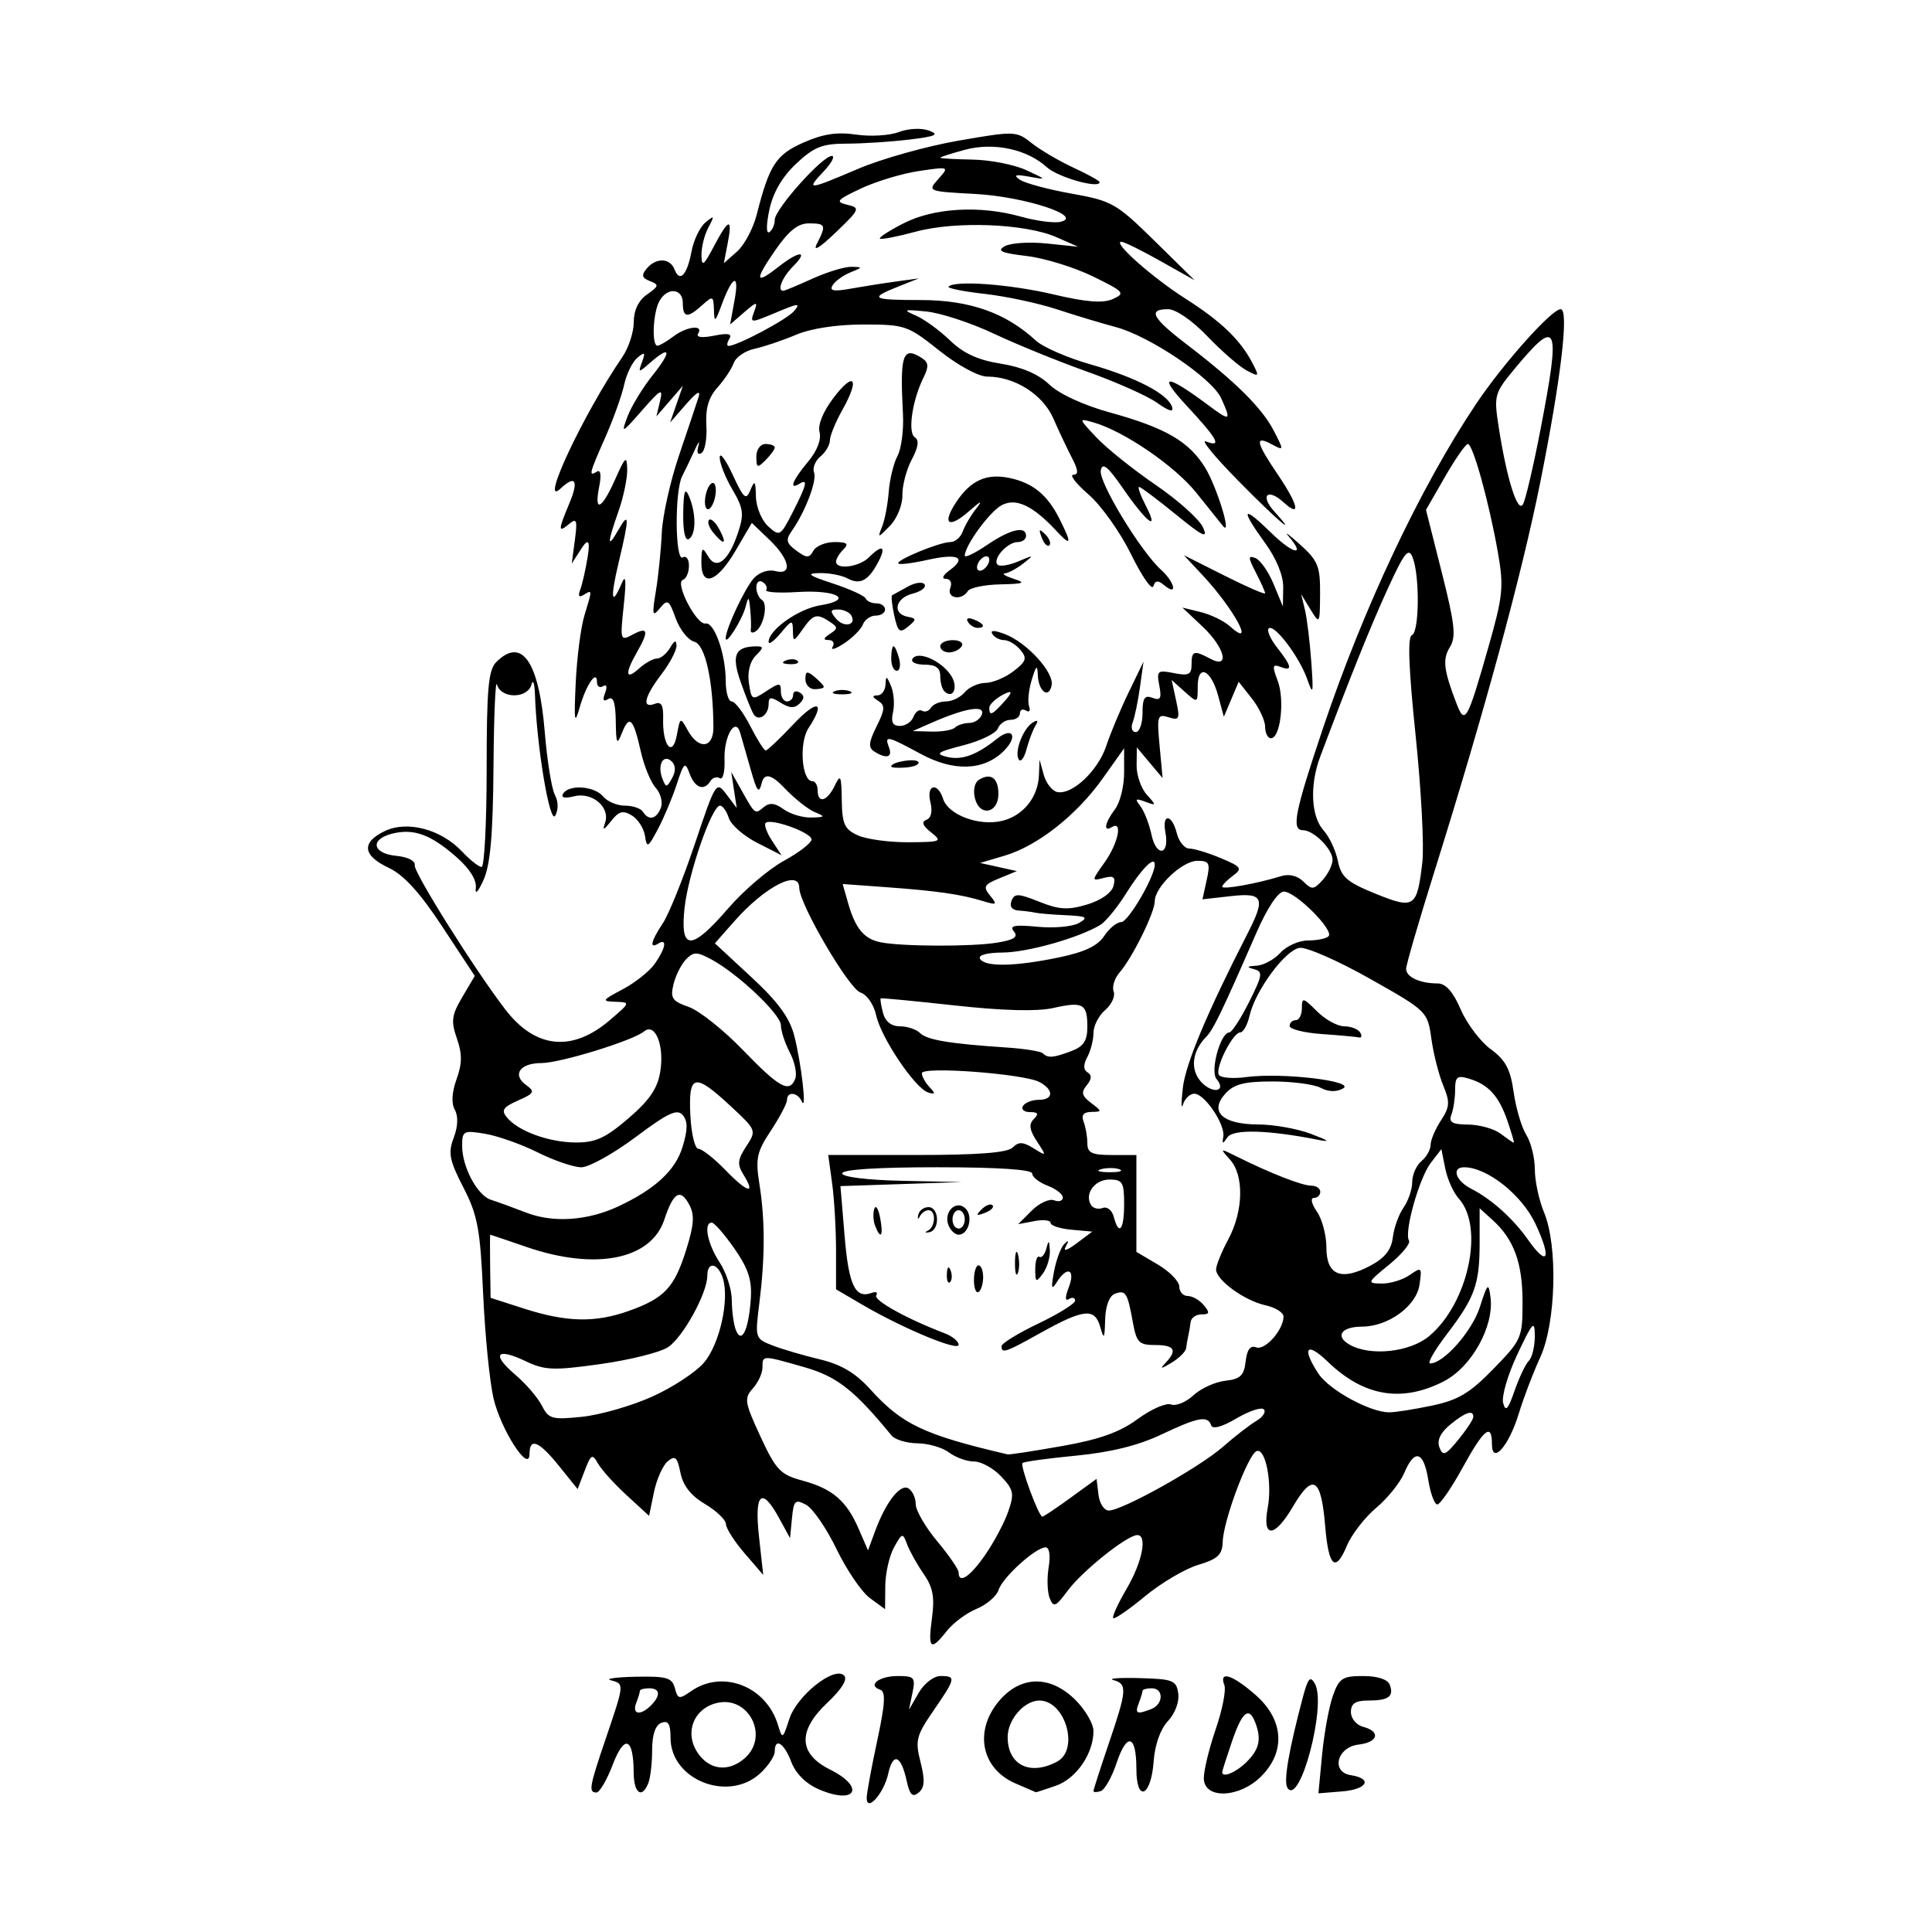 <svg width="1500" height="1500" viewBox="0 0 1500 1500" xmlns="http://www.w3.org/2000/svg">
  <!-- Original SVG transformiert und zentriert -->
  <svg x="285.718" y="100.0" width="928.564" height="1300" viewBox="0 0 2223.44 3112.84">
    000/svg" viewBox="0 0 2223.44 3112.84">
  <path id="path314" d="M927.09,3103.13c0-8.46,8.76-56.16,19.48-106.01,14.87-69.2,16.2-91.72,5.63-95.24-24.41-8.14-2.12-25.46,32.76-25.46,30.78,0,33.16,2.74,27.22,31.34l-6.51,31.34,18.05-31.34c10.05-17.46,27.98-31.34,40.48-31.34,29.46,0,28.67,3.91-12.92,64.36-32.14,46.71-34.32,55.4-24.08,95.74,8.53,33.61,7.68,47.34-3.51,56.63-11.4,9.46-16.51,4.35-22.37-22.34-10.43-47.49-25.31-53.14-34.14-12.96-8.05,36.64-40.08,72.83-40.08,45.27h0ZM837.85,3086.92c-23.71-10.28-42.83-29.36-50.93-50.81-13.3-35.24-30.76-46.16-30.76-19.24,0,8.31-11.87,26.26-26.37,39.88-59.08,55.5-167.35,13.12-167.35-65.51,0-25.85-4.23-32.72-17.09-27.79-11.06,4.24-17.09,21.9-17.09,49.99,0,23.89-3.11,51.54-6.92,61.46-11.76,30.65-27.26,19.91-27.44-19.01-.31-65.33-17.13-71.77-38.86-14.87-10.9,28.55-24.53,51.91-30.28,51.91-15.22,0-13.47-9.92,18.04-102.56,33.91-99.71,33.9-99.47,8.55-106.1-10.97-2.87,10.02-5.81,46.65-6.53,57.38-1.14,67.41,1.8,72.49,21.23,5.37,20.55,8.03,21.06,29.96,5.7,58.45-40.94,139.72-9.55,161.63,62.42,8.33,27.36,8.81,27.11,21.25-11,14.25-43.65,83.74-98.68,101.8-80.62,6.97,6.97-4.39,25.36-31.35,50.79-55.28,52.14-53.58,94.69,4.96,123.9,66.95,33.41,48.08,66.66-20.87,36.76h0ZM701.13,3028.49c45.31-41,5.83-116.63-53.16-101.83-42.71,10.72-59.82,54.79-35.61,91.73,21.83,33.31,58.51,37.48,88.77,10.1ZM525.97,2931.12c18.61-18.61,17.19-31.91-3.42-31.91-9.4,0-17.09,2.14-17.09,4.77s-3.11,12.88-6.92,22.79c-8.16,21.27,7.96,23.82,27.43,4.35h0ZM1203.34,3075.91c-63.32-27.52-77.11-97.33-30.24-153.03,40.22-47.79,95.58-48.47,142.3-1.75,18.32,18.32,33.31,44.21,33.31,57.54,0,41.92-31.93,88.46-69.73,101.63-19.93,6.95-36.75,12.43-37.38,12.18-.63-.24-17.85-7.71-38.27-16.58h0ZM1281.09,3035.55c41.83-22.38,15.37-113.55-32.96-113.55-28.14,0-58.96,35.47-58.96,67.86,0,52,41.54,72.65,91.91,45.69ZM1348.71,3090.18c0-2.56,12.82-42.34,28.49-88.41,33.85-99.51,34.65-110.57,8.55-117.83-10.97-3.05,10.83-4.71,48.43-3.68,62.44,1.7,68.7,4.18,72.16,28.61,2.18,15.43-5.94,37.14-19.18,51.28-14.06,15.01-24.37,44.07-26.58,74.92-4.71,65.8-32.1,77.66-32.1,13.9s-17.63-68.38-36.77-10.95c-8.76,26.28-22.02,49.82-29.46,52.3-7.44,2.48-13.53,2.42-13.53-.14h0ZM1456.04,2937.88c22.9-8.79,23.62-38.66.93-38.66-9.4,0-17.09,2.14-17.09,4.77s-3.11,12.88-6.92,22.79c-7.58,19.75-3.97,21.49,23.08,11.11h0ZM1553.83,3066.23c0-14.69,10.03-55.87,22.3-91.51,12.26-35.65,19.41-72.34,15.87-81.55-10.51-27.38,15.28-19.14,58.29,18.63,52.15,45.79,56.17,105.17,10.24,151.1-40.87,40.87-106.7,42.93-106.7,3.34h0ZM1633.6,3035.96c23.63-23.63,27.69-42.34,15.87-73.14-11.73-30.56-24.36-20.27-43.29,35.28-9.99,29.32-18.16,54.96-18.16,56.98,0,11.41,25.93.53,45.58-19.12ZM1709.19,3084c-7.29-11.8,2.43-68.75,28.55-167.21,9.74-36.72,13.95-41.54,22.67-25.96,22.12,39.53-28.4,230.08-51.22,193.17h0ZM1773.76,3022.5c3.78-39.61,12.74-88.68,19.93-109.05,11.64-32.98,17.8-37.03,56.31-37.03,26.59,0,45.61,6.15,49.38,15.98,8.42,21.95-1.86,29.6-39.78,29.6-24.02,0-32.29,5.49-32.29,21.46,0,11.88,10.18,24.12,22.79,27.42,33.12,8.66,27.91,28.78-8.55,32.98-40.07,4.61-51.88,51.02-14.47,56.85,41.19,6.42,30.78,26.35-15.74,30.16l-44.45,3.64,6.86-72.01ZM1048.38,2769.08c5.39-39.34,2.01-57.43-15.46-82.62-12.3-17.74-26.13-42.5-30.74-55.04-7.99-21.75-9.1-21.49-24.24,5.7-8.73,15.67-16.05,47.96-16.27,71.75l-.4,43.26-28.02-20.47c-15.41-11.26-43.35-52.2-62.09-90.98-18.74-38.78-44.26-75.96-56.72-82.63-20.23-10.83-23.04-8.16-26.25,24.93l-3.6,37.05-20.21-37.03c-32.55-59.66-46.45-46.99-37.5,34.19l7.86,71.22-34.41-39.88c-18.93-21.94-34.62-46.47-34.88-54.51-.26-8.05-17.8-24.86-38.99-37.36-26.07-15.38-40.8-34.13-45.58-57.99-5.87-29.33-9.85-32.94-23.68-21.46-9.14,7.59-20.68,33.52-25.64,57.62l-9.02,43.83-41.75-38.38c-22.96-21.11-46.96-47.69-53.33-59.07-10.4-18.59-12.91-17.22-24.66,13.49l-13.08,34.19-34.4-42.73c-37.5-46.57-54.95-53.8-55.04-22.79-.11,37.77-53.49-44.84-67.11-103.85-7.13-30.91-15.75-118.25-19.16-194.11-5.39-120.06-10.14-145.6-36.69-197.23-26.09-50.73-28.69-64.12-17.97-92.51,7.91-20.95,8.65-40.12,2.02-51.97-6.73-12.02-5.56-32.48,3.25-56.82,10.5-29.05,10.65-46.95.62-75.71-11.26-32.3-9.83-43.27,10.05-76.96l23.18-39.29-59.93-91.06c-41.99-63.8-71.94-96.72-100.05-109.96-48.69-22.93-51.28-47.25-7.27-68.34,41.75-20.01,104.73-3.32,143.59,38.04,14.82,15.77,31.18,28.68,36.35,28.68s9.41-81.68,9.41-181.51c0-149.82,3.13-184.64,17.91-199.42,47.43-47.43,79.31-1.43,90.12,130.03,4.37,53.16,12.84,105.79,18.81,116.95,6.51,12.17,6.77,27.61.65,38.56-9.95,17.78-34.39-127.92-37.65-224.45-.73-21.51-3.67-30.14-6.53-19.17-3.1,11.87-16.07,19.94-32.03,19.94s-28.93-8.08-32.03-19.94c-2.87-10.97-5.81,57.67-6.53,152.53-.98,127.36-5.84,182.5-18.6,210.81-9.98,22.15-16.02,28.4-14.3,14.8,1.9-15.04-11.4-36.09-36.85-58.29-47.46-41.41-78.86-52.73-118.62-42.75-41.85,10.5-36.99,36.94,7.58,41.24,21.44,2.07,35.9,9.38,34.33,17.37-2.48,12.69,111.67,194.49,168.6,268.51,55.84,72.6,124.07,79.5,194.09,19.62,38.43-32.86,38.54-33.23,10.36-34.18-26.18-.89-25.09-2.76,13.53-23.16,23.11-12.21,50.03-33.63,59.83-47.61,20.16-28.79,23.45-47.97,6.41-37.44-17.14,10.6-13.76-4.31,8.66-38.12,11.03-16.64,37.77-83.02,59.42-147.52,38.65-115.13,39.72-116.81,58.55-91.85l19.18,25.42-5.1-33.5-5.1-33.5,19.16,34.19c25.43,45.36,24.84,44.92,41.55,31.05,10.43-8.66,20.8-7.51,36.64,4.07,12.15,8.88,35.21,15.83,51.25,15.43,26.35-.65,26.96-1.64,6.37-10.21-12.53-5.22-38.17-25.74-56.96-45.59q-34.07-36-40.9-9.73c-5.73,22.46-8.88,18.77-21.26-24.91-7.99-28.2-16.67-58.55-19.3-67.43-8.92-30.2-30.62,7.49-29,50.39.84,22.42-3.09,37.91-8.75,34.42-5.65-3.49-13.5-1.14-17.44,5.23-11.82,19.13-28.76,13.15-38.67-13.66-8.52-23.02-10.63-21.27-24.1,19.94-8.12,24.85-23.85,62.28-34.96,83.18-18.4,34.62-20.53,35.74-23.96,12.56-2.07-13.99-13.04-31.09-24.38-38-16.49-10.05-24.2-8-38.57,10.23-14.05,17.83-16.49,18.52-11.21,3.18,9.89-28.74-23.9-57.57-57.55-49.13-17.84,4.48-25.18,2.73-20.48-4.87,10.91-17.65,58.12-14.32,74.35,5.24,7.8,9.4,26.08,17.09,40.61,17.09s29.59,5.13,33.46,11.4c10.52,17.02,25.13,13.79,33.24-7.35,3.96-10.31-.33-27.05-9.52-37.2-9.19-10.15-21.68-40.58-27.75-67.61-13.9-61.87-21.16-69.11-34.89-34.78-9.57,23.91-11.01,21.21-11.64-21.81-.51-34.46-4.7-46.65-14.05-40.86-9.05,5.59-10.92,1.95-5.83-11.31,4.46-11.62,2.93-16.73-3.76-12.59-6.2,3.83-11.26.51-11.26-7.38,0-24.86-20.3,4.81-32.29,47.19-9.42,33.29-10.63,25.75-7.3-45.58,2.2-47.01,9.44-103.38,16.09-125.27,14.97-49.25,14.99-48.79-1.23-38.76-8.84,5.47-10.99,2.13-6.37-9.91,3.83-9.98,10.09-37.75,13.92-61.69q6.95-43.5-11.4-15.05l-18.36,28.49,5.81-43.66c4.95-37.2,3.36-41.63-10.72-29.94-20.77,17.24-20.68,12.25.72-38.96,17.53-41.96,10.95-52.79-16.44-27.03-40.69,38.27,42.44-138.81,114.8-244.54,11.62-16.98,21.13-46.18,21.13-64.88,0-21.98,8.75-40.13,24.76-51.34,22.09-15.47,22.67-18.14,5.41-24.77-15.03-5.77-16.43-10.94-6.27-23.19,17.21-20.73,43.53-20.09,51.73,1.27,9.71,25.3,23.4,11.09,31.64-32.85,4.01-21.38,15.69-45.79,25.95-54.25,16.76-13.83,17.31-12.86,5.4,9.5-7.29,13.69-13.03,36.77-12.76,51.28.43,22.38,3.93,19.89,23.06-16.34,27.71-52.49,35.04-54.11,25.69-5.7l-7.15,37.03,24.58-21.75c13.52-11.96,29.92-42.73,36.46-68.37,23.64-92.76,35.85-111.57,87.18-134.27,36.08-15.96,62.63-19.96,97.69-14.72,26.48,3.95,62.2,1.83,79.38-4.72,17.79-6.79,41.96-7.93,56.2-2.67,19.87,7.35,12.33,10.76-36.92,16.67-34.04,4.09-86.33,7.48-116.19,7.53-45.49.08-60.7,6.1-93.77,37.13-25.99,24.39-43.03,53.55-49.88,85.38-6.03,27.98-6.13,45.7-.25,42.06,5.59-3.45,10.16-13.79,10.16-22.96,0-19.56,88.54-118.72,106-118.72,6.56,0-.11,12.82-14.83,28.49-33.73,35.9-30.66,35.67,64.73-4.92,43.18-18.38,126.68-41.77,185.56-51.98,104.86-18.19,107.64-18.1,136.34,4.63,16.12,12.76,51.09,33.3,77.73,45.64s48.43,24.41,48.43,26.81c0,12.91-77.59-9-98.1-27.7-36.94-33.68-98.82-46.84-152.42-32.41-25.17,6.78-45.75,13.41-45.75,14.73,0,1.33,26.93,2.89,59.83,3.47s77.76,9.34,99.7,19.47c39.01,18.01,39.14,18.28,5.7,12.26-25.59-4.6-29.95-3.19-17.34,5.6,9.26,6.46,52.54,18.13,96.17,25.92,75.21,13.44,83.2,17.99,154.09,87.64l74.76,73.46-63.6-35.79c-34.98-19.68-67.64-35.79-72.57-35.79-17.45,0,57.24,66.3,119.08,105.7,66.53,42.39,102.5,77.04,124.79,120.22,12.93,25.04,12.31,25.77-11.15,13.21-13.66-7.31-46.5-35.9-72.98-63.54-27.97-29.19-58.51-50.25-72.89-50.25-38.44,0-29.8,16.19,35.08,65.78,89.97,68.77,139.67,118.07,161.34,160.05,19.28,37.35,19.24,37.66-3.96,25.24-31.87-17.06-29.27-3.82,10.91,55.47,39.11,57.72,44.36,82.44,11.12,52.35-29.75-26.92-44.01-12.66-17.09,17.09,47.47,52.46,5.78,16.92-67.26-57.32-43.3-44.01-70.22-76.76-59.83-72.77,30.64,11.76,22.19-4.02-35.23-65.77-56.05-60.28-39.72-60.88,39.88-1.48,40.99,30.59,43.08,29.42,23.63-13.27-16.87-37.02-133.04-115.44-195.63-132.06-26.05-6.91-75.56-21.84-110.03-33.18-34.47-11.33-95.04-24.23-134.59-28.66-39.56-4.43-69.47-10.51-66.47-13.5,12-12,114.88-4.32,194.96,14.56,61.3,14.45,91.97,16.84,110.44,8.6,23.83-10.63,21.29-13.5-37.22-42.13-34.54-16.9-89.94-33.94-123.12-37.87-47.17-5.59-56.01-9.56-40.54-18.22,10.89-6.09,46.03-8.35,78.11-5.01l58.32,6.06-39.88-17.62c-57.7-25.49-187.08-30.65-262.08-10.44-34.46,9.29-64.44,15.1-66.63,12.91-2.18-2.18,17.64-14.99,44.04-28.46,56.51-28.83,141.88-33.71,217.79-12.46,29.01,8.12,62.34,12.48,74.06,9.69,44.1-10.51-67.54-46.93-158.82-51.81-88.42-4.72-88.84-4.89-68.37-27.86,20.46-22.97,20.24-23.06-35.9-14.8-31.07,4.57-79.62,19.18-107.89,32.47-45.31,21.3-48.34,24.89-25.56,30.28,24.64,5.84,23.63,8.24-21.7,51.71-30.03,28.79-42.83,36.41-34.75,20.69,17.8-34.64,16.54-37.78-15.15-37.78-20.29,0-37.6,14.04-63.22,51.28-38.52,55.98-36.31,63.57,8.29,28.49,37.51-29.5,55.4-29.5,25.9,0-20.26,20.26-30.44,45.58-18.34,45.58,2.45,0,26.81-10.14,54.13-22.54,27.32-12.4,59.93-22.33,72.47-22.07,21.58.45,21.5.99-1.68,10.35-13.46,5.43-28.36,16.16-33.11,23.85-6.5,10.52,1.65,12.13,33.02,6.5,22.91-4.11,60.88-10.1,84.39-13.31l42.73-5.84-36.22,14.38c-57.31,22.76-52.64,25.77,40.12,25.87,90.8.1,157.83,23.73,213.65,75.31,13.11,12.11,58.35,31.89,100.53,43.96,85.7,24.51,144.6,55.07,152.65,79.21,3.61,10.83-5.35,8.44-27.57-7.36-18.11-12.87-76.51-38.9-129.78-57.84-53.27-18.94-131.49-50.78-173.81-70.76-42.32-19.97-98.73-38.51-125.35-41.19-42.49-4.28-44.92-3.37-19.91,7.41,15.67,6.76,44.29,27.56,63.61,46.23,25.02,24.18,52.21,36.64,94.55,43.34,39.22,6.2,69.89,19.37,90.22,38.75,18.55,17.69,63.54,38.4,113.15,52.1,102.51,28.3,146.26,53.62,176.18,101.94,22.03,35.58,51.09,130.28,33.44,108.96-4.53-5.47-26.61-33.02-49.08-61.22-39.93-50.12-134.74-115.1-191.61-131.32-28.3-8.07-28.27-7.89,5.66,28.12,18.78,19.94,68.18,59.5,109.78,87.92,41.6,28.42,81.22,63.95,88.06,78.95,10.06,22.08.46,17.53-50.4-23.9-34.55-28.14-65.32-51.17-68.37-51.17s2.7,15.95,12.78,35.44c25.7,49.7,1.08,30.71-43-33.17-27.96-40.52-37.93-48.55-40.98-33.01-4.23,21.54,73.9,150.26,112.28,184.99,25.22,22.83,31.07,49.51,6.35,28.99-12.28-10.19-17.14-9.85-20.97,1.45-2.74,8.1-21.31-18.61-41.26-59.35-19.95-40.74-55.38-90.66-78.74-110.93-23.36-20.28-36.29-36.94-28.75-37.03,10.08-.12,9.41-8.47-2.55-31.51-8.94-17.24-24.49-50.17-34.54-73.19-19.46-44.57-71.83-77.8-122.62-77.8-16.5,0-54.33-20.49-89.44-48.43-58.57-46.62-63.85-48.43-140.98-48.43-49.44,0-97.46,7.32-125.35,19.12-24.87,10.51-59.53,22.2-77.04,25.98-17.5,3.77-34.93,15.68-38.73,26.47-3.8,10.78-17.4,31.25-30.21,45.48-16.47,18.29-22.54,38.91-20.69,70.3,1.44,24.43-2.63,47.66-9.05,51.63-6.98,4.31-9.29-1.05-5.75-13.32,3.26-11.29.1-7.71-7,7.95-7.11,15.67-17.52,37.39-23.14,48.28-14.3,27.68-13.27,160.07,1.17,151.14,6.27-3.87,11.4,3.09,11.4,15.47s-5.11,24.22-11.36,26.31c-15.43,5.16,25.63,84.26,42.08,81.05,16.39-3.21,37.65,57.09,37.65,106.77,0,21,5.02,38.18,11.16,38.18s21.63,20.51,34.42,45.58,25.72,45.58,28.74,45.58,25.99-21.77,51.05-48.37c45.05-47.83,61.63-43.73,28.38,7.02-17.72,27.05-12.49,98.32,7.21,98.32,5.48,0,9.97,7.69,9.97,17.09,0,25.42,17.58,20.68,31.67-8.55,10.88-22.56,12.46-19.35,13.14,26.66.66,44.61,5.04,54.24,29.8,65.52,15.96,7.27,58.27,13.06,94.01,12.86,61.31-.34,63.7-1.38,42.2-18.4-15.76-12.48-18.41-19.68-8.57-23.37,8.84-3.31,11.61-15.77,7.31-32.88-8.17-32.54,13.49-38.01,23.66-5.98,9.32,29.35,65.06,50.68,107.88,41.28,40.03-8.79,68.63-43.51,70.27-85.32l1.14-28.8,7.91,28.43c4.35,15.64,15.72,29.93,25.26,31.77,27.81,5.36,75.67-39.88,90.85-85.87,7.7-23.32,26.43-68.11,41.63-99.53l27.64-57.13-6.6,47.43c-3.63,26.09-9.72,55.57-13.54,65.52-3.82,9.95-1.26,18.09,5.67,18.09s12.61-15.93,12.61-35.41c0-27.95,3.89-33.91,18.45-28.32,14.84,5.7,17.34,1.25,12.76-22.72-5.28-27.62-3.29-29.32,27.13-23.24,27.31,5.46,32.83,2.78,32.83-15.94,0-25.75,4.35-27.08,34.94-10.71,37.12,19.87,27.02-20.75-14.99-60.3l-37.03-34.86,34.19,8.39c18.8,4.61,43.16,16.47,54.13,26.36,49.05,44.2,7.77-32.44-51.65-95.91l-33.97-36.28,75.57,38.02c41.56,20.91,75.57,35.7,75.57,32.86s-7.75-20.15-17.23-38.47c-14.61-28.26-14.74-32.36-.86-27.04,9,3.45,24.18,25.11,33.73,48.12l17.37,41.85.59-35.33c.36-21.88-12.43-53.29-33.6-82.52-47-64.88-42.81-71.83,11.4-18.9,41.47,40.49,65.36,44.47,31.34,5.22-7.83-9.04,2.42-1.41,22.79,16.95,32.67,29.45,36.99,40.18,36.63,91.07-.4,56.64-.72,57.17-17.81,29.21l-17.4-28.49,6.94,28.49c3.82,15.67,9.17,59.26,11.89,96.86,4.34,60,3.43,64.02-7.44,32.85-14.64-41.95-61.93-104.16-71.78-94.41-3.78,3.74,3.45,19.94,16.07,35.98,27.43,34.87,28.93,44.25,5.64,35.32-14.64-5.62-15.4-1.64-4.94,25.88,13.44,35.34,5.1,106.83-12.46,106.83-5.98,0-10.88-9.56-10.88-21.25s-11.06-35.31-24.57-52.49l-24.57-31.24-13.8,32.55-13.8,32.55-10.58-39.11c-13.26-48.98-38.02-60.09-38.02-17.05,0,31.03-.14,31.08-24.21,9.5l-24.21-21.71,8.28,38.17c7.46,34.38,6.07,37.47-14.02,31.09-20.65-6.55-21.88-2.63-16.69,52.99l5.61,60.07-23.97-28.49-23.97-28.49-.38,33.29c-.21,18.31,8.31,42.89,18.92,54.62,18.28,20.2,18.13,20.89-2.85,13.01-18.14-6.82-19.81-5.36-9.22,8.06,7.11,9.01,16.5,33.09,20.87,53.51,8.99,42.05,33.9,37.92,25.83-4.28-6.92-36.2,12.03-35,21.16,1.34,3.93,15.67,14.45,28.49,23.37,28.49s35.29,8.03,58.59,17.84c38.44,16.18,40.52,19.21,22.42,32.59-10.97,8.12-19.94,17.35-19.94,20.52,0,5.82,65.33-5.92,109.41-19.67,14.88-4.64,30.55-.85,41.42,10.01,15.71,15.71,19.34,15.42,35.88-2.86,10.12-11.19,18.41-28.11,18.41-37.62,0-19.82-35.2-55-55.02-55-21.91,0-15.57-32.39,36.91-188.62,75.42-224.53,181.17-448.69,284.64-603.35,50.44-75.39,140.75-176.63,157.57-176.63,15.9,0,.63,129.29-38.09,322.48-34.36,171.42-104.13,427.78-197.52,725.72-28.46,90.79-51.74,171-51.74,178.26,0,15.09,25.76,27.02,58.31,27.02,15.31,0,28.81,15.13,43.22,48.43,11.53,26.64,36.66,59.88,55.84,73.87,27.45,20.02,36.52,37.02,42.55,79.77,4.21,29.88,14.8,65.68,23.52,79.56s15.86,42.74,15.86,64.13,7.69,57.3,17.09,79.8c26.01,62.24,22.24,206.02-7.06,269.55-13.01,28.2-30.86,75.02-39.67,104.04-18.52,61-50.14,96.87-50.14,56.89s-15.04-27.66-54.57,44.32c-20.61,37.53-41.75,68.24-46.97,68.24s-12.77-20.51-16.78-45.58c-8.57-53.58-25.46-58.52-44.6-13.05-7.53,17.89-31.06,47.14-52.28,64.99-21.22,17.85-45.73,49.57-54.47,70.48-21.29,50.96-34.05,39.23-40.38-37.15-7.46-89.99-22.82-98.95-60.22-35.13-33.86,57.78-57.2,58.73-46.54,1.89,8.67-46.23-3.86-111.23-20.39-105.72-15.69,5.23-62.07,128.86-63.28,168.68-.74,24.17-8.98,31.95-45.4,42.87-24.48,7.33-69.07,33.63-99.09,58.45-30.03,24.81-56.6,43.1-59.06,40.64-2.46-2.46,8.8-27.11,25.02-54.79,28.94-49.39,38.93-99.6,19.81-99.6s-102.96,67.52-128.96,102.69c-22.79,30.83-26.91,32.6-33.98,14.62-4.43-11.25-5.29-37.12-1.91-57.49,3.63-21.87,1.32-37.03-5.65-37.03-18.44,0-79.95,55.65-87.38,79.04-3.68,11.59-22.07,27.44-40.88,35.23-18.81,7.79-43.73,26.29-55.39,41.11-30.16,38.34-35.51,33.8-27.67-23.42h0ZM1147.37,2651.29c16.31-23.54,35.57-59.74,42.78-80.44,11.7-33.55,10.28-40.66-13.01-65.45-14.37-15.3-37.07-27.81-50.45-27.81s-34.28-7.53-46.44-16.73c-12.17-9.2-38.58-16.89-58.71-17.09-20.12-.2-41.85-6.77-48.28-14.61-69.33-84.47-101.35-109.56-161.89-126.87-79.22-22.65-78.01-22.66-78.01.63,0,10.47-8.09,27.98-17.97,38.91-16.48,18.21-15.29,25.65,14.24,89.36,28.86,62.26,36.97,70.78,77.8,81.81,55.93,15.1,82.11,37.52,104.74,89.72l17.39,40.11,13.01-35.34c20.06-54.52,47.1-89.23,62.23-79.88,7.4,4.57,13.45,17.78,13.45,29.36s17.95,42.52,39.88,68.78c21.94,26.26,39.88,52.38,39.88,58.05,0,22.21,21.05,8.35,49.35-32.49h0ZM1306.08,2545.02l48.33-35.12,3.61,29.43c1.98,16.18,10.53,29.43,19,29.43,25.08,0,167.83-79.6,211.91-118.15,22.43-19.63,50.64-41.49,62.67-48.59,12.04-7.1,18.26-16.71,13.83-21.35-4.43-4.65-27.35,2.93-50.92,16.84-26.71,15.76-44.43,20.58-47.02,12.81-6.23-18.68-24.38-15.28-93.42,17.49-42.04,19.96-93.96,32.76-157.7,38.89-52.27,5.03-97.08,11.19-99.59,13.7-4.92,4.92,30.17,99.76,36.91,99.76,2.24,0,25.82-15.81,52.4-35.12h0ZM1290.19,2448.91c69.9-12.36,107.43-25.76,140.75-50.27,24.99-18.38,52.87-30.56,61.95-27.07,9.08,3.49,27.79-4.16,41.58-16.98,13.78-12.83,40.44-25.01,59.25-27.08,27.95-3.08,34.86-9.64,37.88-35.99,2.53-22.09,8.71-30.31,19.63-26.12,16.29,6.25,50.75-32.61,50.75-57.23,0-7.51-15.14-16.98-33.65-21.04-39.01-8.57-91.7-46.86-91.7-66.64,0-7.47,10.26-32.72,22.79-56.11,28.14-52.51,29.49-118.87,3.02-148.12-19.31-21.34-18.99-21.45,14.24-4.87,60.92,30.41,119.9,53.41,136.96,53.41,9.19,0,16.71,5.13,16.71,11.4s-5.42,11.4-12.04,11.4-4.25,11.13,5.7,25.33c9.76,13.93,17.74,44.1,17.74,67.04,0,51.51,27.38,62.63,82.16,33.38,26.53-14.17,38.61-29.5,41.32-52.42,2.11-17.82,11.08-42.75,19.94-55.4,8.86-12.65,16.11-34.05,16.11-47.56s7.69-30.94,17.09-38.74c9.4-7.8,17.09-21.43,17.09-30.28s8.62-29.26,19.16-45.34c16.55-25.26,17.13-34.12,4.26-65.12-8.19-19.74-18.1-58.84-22.01-86.9-7.06-50.66-7.85-51.44-114.51-111.64-59.07-33.34-117.82-59.1-130.56-57.24-26.53,3.87-82.24,79.4-92.86,125.88-3.94,17.24-11.74,31.34-17.35,31.34-13.91,0-47.41,66.6-39.73,79.02,3.39,5.49,26.35,7.27,51.03,3.96,65.78-8.82,204.2,7.51,179.73,21.21-12.27,6.87-27.16,6.46-41.37-1.15-12.21-6.53-52.5-11.88-89.55-11.88-52.67,0-71.81,4.92-87.79,22.58-30.47,33.67-5.5,57.15,61.03,57.36,29,.09,73.24,7.99,98.31,17.56,34.19,13.04,37.04,15.7,11.4,10.64-92.03-18.14-156.47-19.78-166.95-4.25-8.79,13.03-10.11,12.8-7.66-1.33,3.91-22.49-34.7-79.77-53.78-79.77-8.22,0-17.72,8.97-21.1,19.94-3.39,10.97-3.51-3.05-.27-31.16,5.12-44.49,45.44-140.57,120.27-286.61,34.03-66.41,29.55-76.35-31.31-69.49l-52.54,5.92,7.87-35.81c6.97-31.74,5-35.81-17.37-35.81-27.95,0-79.13,48.58-79.13,75.11,0,20.79-41.95,105.76-65.38,132.43-9.43,10.73-14.41,26.65-11.07,35.36,3.34,8.71-3.73,24.24-15.71,34.5-11.98,10.26-21.79,29.3-21.79,42.31s-5.14,33.26-11.43,45c-7.76,14.5-7.58,23.73.55,28.75,8.18,5.06,7.66,12.61-1.66,23.84-10.88,13.11-9.27,19.74,7.99,32.81,20.86,15.79,20.88,16.39.47,16.74-14.55.25-19,5.99-14.24,18.39,3.8,9.91,6.92,27.86,6.92,39.88,0,17.9,8.24,21.86,45.58,21.86h45.58v180.07l39.88,23.53c21.94,12.94,39.88,31.4,39.88,41.01s7.06,17.48,15.7,17.48,22.08,7.69,29.88,17.09c11.62,14,10.84,17.09-4.3,17.09-10.17,0-19.27,6.41-20.22,14.24-.95,7.83-2.93,19.37-4.38,25.64-1.46,6.27-3.24,16.57-3.96,22.9-.72,6.33-12.85,18.47-26.95,26.98-20.15,12.16-22.59,12.26-11.4.46,22.48-23.69,16.9-33.25-19.43-33.25-29.94,0-34.52-4.73-41.38-42.73-9.89-54.83-13.32-60.18-33.57-52.41-10.14,3.89-17.18,22.78-17.86,47.93-1,36.39-2.14,38-9.3,13.02-10.11-35.26-30.86-32.98-111.89,12.27-64.23,35.87-71.39,38.28-71.39,24.01,0-5.12,30.77-24.01,68.37-41.98,37.6-17.97,68.37-37.17,68.37-42.65s-5.11-6.81-11.36-2.95c-7.51,4.64-7.61-2.84-.28-22.12,12.73-33.47-3.23-40-22.47-9.2-9.84,15.75-10.9,11.55-5.06-19.94,4.07-21.94,12.73-45.01,19.26-51.28,8.12-7.79,8.95-6.28,2.62,4.8-5.67,9.92,2.06,7.72,19.97-5.7l29.22-21.89-38.74-3.54c-21.31-1.94-38.74-7.64-38.74-12.66s-13.56-6.54-30.13-3.37l-30.13,5.76,25.31-25.31c13.92-13.92,32.61-22.51,41.53-19.09,8.92,3.42,16.21,1.13,16.21-5.1s-12.82-16.19-28.49-22.15c-15.67-5.96-28.49-16.09-28.49-22.51,0-7.47-63.63-11.68-176.63-11.68s-176.63,4.29-176.63,11.4c0,6.65,46.22,12.39,111.1,13.78l111.1,2.38-112.71,3.74-112.71,3.74,7.77,93.2c7.6,91.15,19.69,116.55,50.15,105.37,8.16-3,12.04-.93,8.63,4.6-5.57,9,57.49,43.91,127.17,70.41,14.3,5.44,26,15.07,26,21.42,0,12.76-104.02-30.55-179.48-74.74l-48.43-28.36v-72c0-39.6-3.26-95.79-7.25-124.87l-7.25-52.87h164.5c114.61,0,168.73-4.23,178.46-13.96,11.01-11.01,19.2-10.69,38.79,1.55,24.47,15.28,24.56,15.09,6.16-12.99-13.93-21.26-15.39-31.79-5.74-41.43,9.64-9.64,7.84-12.93-7.11-12.93-11.02,0-16.88-5.13-13-11.4,3.87-6.27,17-11.4,29.16-11.4,27.82,0,28.67-18.48,1.52-33.01-28.97-15.5-218.7-29.74-218.7-16.41,0,5.88,6.41,17.48,14.24,25.78,11.48,12.17,11,14.11-2.48,10-24.06-7.34-87.43-101.29-96.66-143.31-4.43-20.18-17.12-38.67-29.15-42.49-21.53-6.83-113.86-164.6-113.86-194.56,0-35.4-64.01-2.39-121.17,62.5l-35.71,40.54,67.85,62.87c49.28,45.66,71.07,75.35,79.61,108.45,13.35,51.75,23.94,144.15,14.04,122.5-7.83-17.12-27.4-18.98-27.4-2.6,0,6.4-13.49,32.02-29.97,56.93-26.31,39.76-28.92,51.91-21.34,99.46,10.63,66.73,10.57,136.55-.21,222-8.12,64.36-7.77,65.45,24.5,77.94,18,6.97,57.62,18.62,88.05,25.89,39.5,9.44,66.2,25.24,93.36,55.26,59.57,65.84,99.63,84.86,255.85,121.44,3.13.73,48.59-6.25,101.01-15.52h0ZM1126.51,2140.34c0-15.07,3.85-27.4,8.55-27.4s8.55,9.95,8.55,22.12-3.85,24.5-8.55,27.4c-4.7,2.91-8.55-7.05-8.55-22.12ZM1076.13,2129.08c.55-13.27,3.25-15.98,6.88-6.88,3.29,8.23,2.89,18.05-.9,21.84-3.79,3.79-6.48-2.94-5.99-14.96h0ZM1240.46,2119.93c0-15.19,3.46-25.47,7.68-22.86,4.23,2.61,10.04-4.29,12.92-15.33,4.34-16.63,5.47-16.05,6.56,3.38.73,12.9-5.09,32.23-12.92,42.94-12.84,17.55-14.24,16.75-14.24-8.13ZM1202.8,2107.24c.23-18.8,2.79-25.11,5.68-14.03,2.89,11.09,2.7,26.47-.42,34.19-3.12,7.71-5.49-1.36-5.25-20.16h0ZM942.75,2039.24c-3.53-9.19-4.22-23.3-1.53-31.34s7.59-.52,10.89,16.72c6.45,33.65,1.13,41.96-9.36,14.62ZM1040.76,2048.46c14.5-7.19,15.5-38.08,1.23-38.08-5.75,0-13.05,5.26-16.24,11.68-3.19,6.42-4.47,5.14-2.85-2.85,1.62-7.99,10.21-14.53,19.09-14.53,20.07,0,21.55,42.59,1.61,46.63-7.99,1.62-9.27.34-2.85-2.85ZM1079.05,2038.1c-9.5-24.75,14.61-48.03,31.87-30.77,14.59,14.59,5.55,48.63-12.91,48.63-6.66,0-15.19-8.04-18.96-17.86ZM1109.41,2027.47c0-9.4-5.13-17.09-11.4-17.09s-11.4,7.69-11.4,17.09,5.13,17.09,11.4,17.09,11.4-7.69,11.4-17.09ZM1140.56,2008.96c7.73-7.79,16.92-11.29,20.43-7.78s-2.82,9.88-14.05,14.16c-16.24,6.18-17.55,4.88-6.38-6.38h0ZM1773.19,1682.91c-32.9-2.3-59.83-9.05-59.83-14.99s5.13-10.8,11.4-10.8,11.4-10.02,11.4-22.27c0-20.55,2.16-20.11,27.97,5.7,15.38,15.38,38.16,27.97,50.61,27.97s25.81,5.13,29.68,11.4c3.87,6.27,2.89,10.45-2.18,9.29-5.07-1.16-36.14-3.99-69.04-6.29h0ZM2054.81,2394.97c.69-14.3-15.29-8.95-43.55,14.6-17.72,14.76-24.32,29.02-19.4,41.86,6.42,16.72,11.36,14.71,35.01-14.22,15.14-18.53,27.72-37.54,27.94-42.24ZM528.2,2357.04c38.16-17.13,81.68-45.75,96.7-63.61,29.06-34.54,47.35-116.92,34.76-156.58-9.08-28.6-28.85-31.83-28.85-4.72,0,32.54-45.26,114.72-73.29,133.08-14.62,9.58-71.06,23.64-125.41,31.25-87.83,12.29-103.35,11.67-139.49-5.57-53.88-25.69-63.62-12.77-18.99,25.19,19.7,16.75,41.99,42.66,49.55,57.57,12.58,24.84,18.85,26.58,74.69,20.82,33.52-3.46,92.17-20.3,130.33-37.43h0ZM1977.74,2373.73c49.14-10.33,70.47-23.06,114.51-68.33,52.48-53.95,54.13-57.74,54.13-124.62,0-72.54-16.02-116.24-55.81-152.25l-23.96-21.68v63.7c0,77.7-8.71,101.97-61.38,170.96-22.57,29.56-36.33,53.75-30.59,53.75,25.19,0,77.88-59.74,92.37-104.73,14.42-44.8,16.16-46.39,19.82-18.18,6.99,53.97-35.37,129.95-87.18,156.38-77.95,39.77-148.49,27.83-215.08-36.4-39.79-38.38-49.32-26.41-17.57,22.05,19.63,29.96,95.11,71.34,130.96,71.8,10.66.14,46.55-5.46,79.77-12.44h0ZM2158.08,2290.41c6.11-6.11,11.08-26.74,11.07-45.86-.03-30.86-3.66-27.09-32.31,33.62-17.75,37.6-29.7,78.35-26.54,90.55,4.47,17.29,9.15,12.32,21.21-22.52,8.51-24.58,20.47-49.69,26.57-55.79h0ZM1973.07,2244.25c72.43-60.95,102.76-202.41,54.77-255.44-9.86-10.89-21.17-36.04-25.14-55.87l-7.21-36.07-19.6,25.42c-21.65,28.08-50.09,129.25-40.63,144.56,3.3,5.34-13.22,25.42-36.72,44.61-41.33,33.77-41.79,34.92-13.92,35.29,15.84.21,39.26-6.94,52.03-15.89,22.04-15.44,22.97-14.51,18.18,18.14-5.82,39.64-58.19,77.79-106.89,77.86-38.09.06-50.58,17.54-23.7,33.18,38.55,22.44,112.76,14.57,148.84-15.78h0ZM711.62,2175.61c2.43-35.17-4.48-56.54-30.28-93.58-18.39-26.4-37.28-48.19-41.98-48.43-16.16-.82-8.36,39.5,14.24,73.64,12.45,18.8,22.67,50.43,22.72,70.29.05,19.86,3.4,44.78,7.47,55.38,10.61,27.65,23.84.41,27.83-57.29h0ZM483.52,2198.1c67.22-23.72,85.74-43.2,107.83-113.42,14.84-47.19,16.1-65.47,5.83-84.66-16.49-30.82-29.49-23-46.26,27.8-24.62,74.6-127.85,95.11-256.28,50.92-36.43-12.53-66.74-22.79-67.34-22.79s-.72,26.4-.25,58.68l.85,58.68,61.86,19.92c78.82,25.38,131.83,26.71,193.76,4.87h0ZM2170.43,2035.85c-25.29-54-89.88-105.24-132.66-105.24-24.03,0-15.78,25.15,13.09,39.88,37.67,19.23,77.76,55.16,105.62,94.67,36.8,52.19,44.52,35.96,13.95-29.31h0ZM1405.69,1998.98c0-40.48-3.05-45.58-27.27-45.58-27.55,0-46.98,26.85-34.29,47.39,3.79,6.13,13.56,8.59,21.7,5.46,8.18-3.14,17.39,4.17,20.57,16.32,9.58,36.63,19.28,24.76,19.28-23.58h0ZM465.58,2003.2c68.38-32.05,105.85-66.78,119.17-110.45,9.82-32.2,9.96-47.57.52-58.94-10.35-12.48-26.93-4.79-87.8,40.71-41.27,30.85-86.65,56.09-100.84,56.09s-50.64-12.4-80.99-27.56c-30.35-15.16-74.41-30.77-97.91-34.7-40.24-6.73-42.73-5.42-42.73,22.43,0,39.4,28.34,92.37,53.67,100.31,11.22,3.52,40.91,14.32,65.98,24,49.92,19.28,113.92,14.83,170.93-11.89h0ZM697.93,1944.23c-11.77-18.84-10.86-27.92,5.26-52.52,19.36-29.55,19.18-30.03-29.29-75.05-67.04-62.26-78.38-59.68-74.63,17.01,1.68,34.43,8.46,62.63,15.07,62.67,6.6.05,29.33,17.95,50.5,39.79,40.8,42.1,56.77,46,33.1,8.1h0ZM1397.36,1934.53c-7.71-3.12-23.1-3.31-34.19-.42-11.09,2.89-4.77,5.44,14.03,5.68,18.8.23,27.87-2.13,20.16-5.25h0ZM483.96,1839.83c39.29-33.68,54.28-55.65,59.37-86.99,7.91-48.76-9.4-91.74-30.11-74.77-21.08,17.27-156.21,58.83-191.29,58.83-39.21,0-54.35,21.5-28.48,40.42,17.49,12.79,16.06,15.64-14.68,29.25-27.78,12.29-31.56,18.09-20.49,31.43,21.21,25.55,77.58,46.12,127.53,46.53,36.92.3,55.57-8.19,98.14-44.68ZM2118.38,1844.53c-16.01-46.56-35.36-67.8-71.71-78.7-21.77-6.53-25.64-3.42-25.64,20.64,0,15.58-3.11,36.44-6.92,46.35-5.45,14.19,1.21,18.1,31.34,18.39,21.04.2,48.21,7.89,60.37,17.09,12.17,9.2,23.1,16.73,24.3,16.73s-4.09-18.22-11.75-40.5h0ZM1577.42,1766.34c-12.28-14.8,7.52-86.43,23.89-86.43,4.56,0,21.02-25.33,36.57-56.3,25.29-50.35,26.25-56.83,9.15-61.35-14.44-3.81-13.27-5.38,4.74-6.38,13.13-.73,33.15-11.58,44.5-24.11,11.34-12.53,34.36-22.79,51.15-22.79s34.03-3.51,38.32-7.8c10.94-10.94-61.62-83.43-83.15-83.06-10.81.19-30.73,30.13-51.15,76.92-64.8,148.46-79.71,179.31-93.54,193.48-26.02,26.67-29.79,60.42-9.26,83.1,21.24,23.47,48.5,18.47,28.79-5.28h0ZM794.33,1765.73c3.53-9.21-1.01-31-10.11-48.43-9.09-17.43-16.56-40.23-16.6-50.66-.08-20.41-80.37-96.31-129.96-122.85-26.26-14.05-32.45-14.03-46.32.13-8.8,8.99-19.3,29.81-23.33,46.27-6.36,25.99-2.67,31.54,28.11,42.27,19.49,6.79,64.75,42.74,100.59,79.88,68.34,70.83,87.02,81.05,97.63,53.4h0ZM1308.09,1714.38c22.31-8.48,29.23-19.12,29.23-44.91,0-43.02-8.06-47.42-63.84-34.89-29.61,6.65-93.13,5-181.71-4.74-74.91-8.23-137.27-14.21-138.59-13.29-1.32.92.56,12.99,4.18,26.82,4.25,16.24,15.38,25.14,31.45,25.14,13.68,0,30.51,5.63,37.39,12.51,12.84,12.84,54.71,19.85,160.98,26.93,33.37,2.22,63.71,7.08,67.42,10.79,9.34,9.34,19.65,8.5,53.48-4.37h0ZM1283.93,1540.6c47.97-9.91,72.57-21.5,84.61-39.88,9.34-14.25,23.62-25.91,31.75-25.91,13.01,0,62.38-84.54,62.38-106.83,0-17.16-24.53,7.49-53.4,53.66-16.33,26.11-37.91,52.43-47.97,58.48-40.05,24.11-134.91,50.94-181.34,51.29-29.75.23-46.33,4.86-42.06,11.77,9.47,15.32,64.05,14.36,146.03-2.57h0ZM1169.38,1513.04c32.03-5.29,39.95-10.6,31.33-20.99-8.91-10.73,1.17-12.69,44.09-8.56,30.6,2.94,65.22-.22,76.93-7.02,18.08-10.51,14.42-12.68-24.29-14.45-25.07-1.15-50.71-3.27-56.98-4.73-6.27-1.46-20.21-3.24-30.98-3.96-12.22-.82-17.19-7.55-13.22-17.9,5.52-14.38,12.4-14.18,51.73,1.56,37.01,14.81,53.36,15.75,88.82,5.13,25.67-7.69,45.74-21.73,49.02-34.3,4.42-16.89.72-20.02-17.9-15.15-23.2,6.07-23.18,5.74,1.44-28.84,25.37-35.63,34.18-78.42,13.51-65.65-16.58,10.25-13.29-7.93,6.06-33.52,9.2-12.17,16.73-42.55,16.73-67.53v-45.41l-39.89,56.13c-48.51,68.26-121.06,125.36-182.32,143.48l-45.58,13.49,34.19,7.59,34.19,7.59-32.58,13.4c-28.58,11.76-30.68,15.72-17.09,32.28,13.88,16.93,12.54,17.97-13.01,10.13-40.88-12.56-85.56-19-179.03-25.83l-82.17-6,10.47,36.51c13.38,46.64,29.62,65.91,60.69,71.95,40.44,7.87,169.64,8.23,215.82.6h0ZM669.88,1449c28.48-32.99,74.93-72.62,103.21-88.08,28.29-15.45,51.43-33.36,51.43-39.79,0-12.85-75.9-40.13-85.35-30.68-3.24,3.24,2.1,18.08,11.87,32.99l17.76,27.1-45.38-23.15c-24.96-12.73-48.66-33.49-52.67-46.13-4.01-12.64-11.36-22.98-16.34-22.98-15.2,0-59.25,127.38-66,190.87-8.48,79.65,12.61,79.61,81.47-.16h0ZM1960.1,1363.76c3.51-29.81-2.13-136.15-12.54-236.31-12.97-124.81-15.14-183.38-6.91-186.12,13.82-4.61,14.83-110.6,1.37-144.55-7.52-18.96-15.19-9.39-45.66,56.98-31.8,69.26-69.17,162.14-126.1,313.37-19.94,52.98-17.23,111.33,6.38,137.42,10.54,11.65,22.43,37.12,26.41,56.6,6.13,29.95,16.93,39.35,69.88,60.81,72.39,29.34,77.24,26.11,87.16-58.2h0ZM564.91,1176.43c-15.35-15.35-27.55,5.65-17.9,30.8,6.99,18.21,8.08,18.21,18.31-.07,6.99-12.48,6.84-23.48-.41-30.73h0ZM594.65,1118.7c20.06,36.29,47.58,32.99,47.46-5.7-.28-87.1-15.23-154.15-35.57-159.47-11.41-2.98-26.92-22.52-34.48-43.41-12.5-34.58-15.16-36.26-29.55-18.69-13.79,16.83-14.73,12.74-7.34-31.97,4.66-28.2,9.6-76.92,10.99-108.26,1.39-31.34,15.76-96.01,31.95-143.71,16.19-47.71,32.51-96.42,36.29-108.26,4.59-14.39-3.02-10.19-22.95,12.67l-29.81,34.19,11.87-34.19,11.87-34.19-24.62,28.49-24.62,28.49,6.77-28.49c5.91-24.89,1.72-22.74-33.21,17.05-38.32,43.65-39.44,44.12-27.16,11.4,7.05-18.78,28.15-53.37,46.9-76.88,35.9-45,33.37-56.43-5.05-22.79-21.81,19.1-22.44,19.03-14.88-1.61,6.56-17.91,5.08-19.22-8.73-7.76-9.14,7.59-20.18,30.11-24.52,50.04-4.35,19.94-20.06,63.81-34.92,97.49-30.36,68.82-31.63,74-15.79,64.21,6.96-4.3,8.58,6.26,4.27,27.82-9.92,49.6,4.6,42.92,29.75-13.68,18.91-42.55,21.62-44.8,22.32-18.53.44,16.45-6.89,51.71-16.29,78.35-21.2,60.09-21.2,71.27,0,34.19,20.34-35.58,20.47-23.22.62,59.83-16.14,67.55-13.83,84.87,5.34,39.88,7.75-18.21,8.88-6.3,3.87,41.07-6.91,65.39-6.57,66.45,17.2,53.73,28.1-15.04,29.94-6.45,7.16,33.4-22.62,39.57-21,52.65,3.75,30.25,11.46-10.37,26.59-18.86,33.62-18.86s18.01-8.97,24.4-19.94c8.22-14.12,11.72-15.26,11.96-3.92.19,8.81-12.47,32.82-28.14,53.37-31.84,41.74-36.81,64.14-12.13,54.67,12.04-4.62,16.11,2.57,15.41,27.2-1.44,50.57,17.46,73.64,25.44,31.07,6.36-33.92,6.52-33.99,20.58-8.55h0ZM2082.74,964.22c27.36-95.98,29.06-112.74,17.83-176.63-16.34-92.98-46.43-201.63-55.84-201.63-4.12,0-23.32,27.56-42.67,61.25l-35.18,61.25,29.34,116.14c24.3,96.2,26.9,120.05,15.14,138.89-14.08,22.55-11.75,42.53,12.25,104.97,15.61,40.61,20.07,32.74,59.12-104.24h0ZM2179.65,559.56c38.01-196.96,32.49-210.2-47.49-114-38.16,45.9-39.26,49.82-30.23,108.26,14.96,96.81,35.41,161.87,45.32,144.15,4.78-8.53,19.36-70.82,32.4-138.41h0ZM567.47,386.18c24.93-18.86,56.96-22.66,46.36-5.51-4.33,7.01,6.77,8.48,29.59,3.92,26.16-5.23,34.21-3.57,28.38,5.87-4.48,7.25-5.22,13.17-1.65,13.17,16.26,0,109.13-49.34,121.95-64.78,12.37-14.91,8.41-14.77-29.3.98-53.86,22.5-53.08,22.53-44.23-1.72,6.33-17.35,3.85-16.98-19.06,2.85l-26.33,22.79,8.32-45.58c9.31-50.99-3.76-45.93-24.18,9.36-11.95,32.35-13.47,33.29-14.24,8.81-.82-25.82-2.07-26.31-21.71-8.55-27.35,24.75-36.14,23.8-36.14-3.93s-29.58-30.01-43.89-2.85c-11.8,22.4-14.09,82.81-3.12,82.25,3.92-.2,17.08-7.89,29.24-17.09h0ZM1128.41,1245c-3.86-14.75-.83-29.54,7.07-34.55,22.01-13.97,36.39-3.82,36.5,25.78.14,36.4-34.52,43.38-43.57,8.78ZM972.67,1185.42c0-8.47,45.69-15.94,50.45-8.25,2.69,4.35-7.56,8.94-22.78,10.2-15.22,1.26-27.67.38-27.67-1.95ZM1027.32,1162.02c-62.42-33.86-67.57-34.91-58.77-11.99,7.16,18.66-4.74,21.97-27.38,7.6-11.37-7.22-10.46-17.06,4.32-46.68,15.71-31.49,16.19-39.13,3.01-47.48-11.37-7.2-11.78-10-1.47-10.13,7.83-.09,14.6-9.15,15.05-20.12.68-17,2.2-16.58,10.31,2.85,5.23,12.53,6.88,34.33,3.66,48.43-4.23,18.54-.68,25.64,12.84,25.64,10.28,0,21.63-7.66,25.22-17.03,3.59-9.37,10.77-14.41,15.95-11.21,5.18,3.2,12.63.61,16.57-5.76,3.94-6.37,16.48-11.58,27.88-11.58s27.11-7.69,34.91-17.09c7.8-9.4,25.1-17.21,38.43-17.35,13.33-.14,36.81-9.91,52.17-21.72,23.84-18.32,25.72-24.12,12.85-39.63-8.29-9.99-21.84-18.17-30.1-18.17s-18.18-5.11-22.05-11.36c-4.59-7.43,3.52-7.35,23.46.23,40.55,15.42,91.4,71.02,86.77,94.88-5.09,26.16-24.55,11.88-25.76-18.9-.78-19.94-3.06-18.09-11.34,9.22-5.7,18.8-7.88,40.86-4.85,49.02,3.03,8.16.44,11.7-5.75,7.87-6.2-3.83-11.26-1.53-11.26,5.11s-7.85,12.07-17.45,12.07-20.26,7.32-23.69,16.27c-3.43,8.95-32.26,22.94-64.05,31.09-48.37,12.4-53.34,15.92-30.43,21.56,27.33,6.73,55.19-3.37,92.97-33.71,29.04-23.33,39.82-4.51,12.86,22.45-37.08,37.08-93.09,39.11-154.85,5.61h0ZM1091.23,1113.14c4.62-4.62,16.57-8.47,26.56-8.55,9.99-.08,20.55-7.28,23.47-16,6.01-17.91-31.08-11.74-93.26,15.54l-35.44,15.55,35.14.93c19.32.51,38.92-2.85,43.54-7.47h0ZM1184.57,1062.91q21.59-24.32-3.93-10.99c-14.1,7.4-25.64,18.4-25.64,24.45,0,16.19,5.45,13.71,29.57-13.45ZM1209.76,1172.37c-8.42-14.15,7.97-57.39,25.96-68.51,9.25-5.72,11.03-3.89,5.27,5.42-4.78,7.73-12.29,27.54-16.7,44.04-4.41,16.49-10.95,25.07-14.53,19.05ZM716.78,1088.17c-3.72-6.02-14.43-32.67-23.79-59.21-17.79-50.41-10.96-66.37,28.58-66.78,14.29-.15,14.17,2.34-.82,17.33-10.71,10.71-15.61,30.41-12.62,50.75,4.73,32.25,5.7,32.71,32.15,15.37,24.89-16.31,27.27-16.26,27.27.53,0,10.12,5.13,18.4,11.4,18.4s11.4-5.43,11.4-12.07,5.57-8.62,12.39-4.41c8.88,5.49,8.8,11.24-.28,20.33-9.3,9.3-18.66,8.93-35.18-1.38-18.52-11.57-22.51-11.13-22.51,2.46,0,20.69-18.93,33.33-27.98,18.68h0ZM867.26,1045.63c7.83-3.16,20.65-3.16,28.49,0s1.42,5.75-14.24,5.75-22.08-2.59-14.24-5.75ZM1071.12,1045.27c-4.01-4.01-7.29-16.69-7.29-28.18,0-14.82-8.48-20.89-29.16-20.89-16.04,0-26.13-4.9-22.43-10.89,9.68-15.66,53.07,3.03,71.51,30.8,14.48,21.81,4.07,45.86-12.63,29.17h0ZM813.14,1023.29c0-15.14,3.09-15.92,17.09-4.3,9.4,7.8,17.09,16.12,17.09,18.49s-7.69,4.3-17.09,4.3-17.09-8.32-17.09-18.49ZM972.67,984.8c0-12.53,1.97-22.79,4.37-22.79s7.05,10.26,10.33,22.79c3.28,12.53,1.31,22.79-4.37,22.79s-10.33-10.26-10.33-22.79ZM776.81,988.41c8.23-3.29,18.05-2.89,21.84.9,3.79,3.79-2.94,6.48-14.96,5.99-13.27-.55-15.98-3.25-6.88-6.88h0ZM863.68,963.19c4.28-6.92,1.06-12.66-7.14-12.75-10.86-.13-10.27-3.23,2.18-11.4,15.19-9.97,15.19-12.47,0-22.44-24.65-16.18-30.84-14.5-50.63,13.76-16.73,23.89-17.76,24.05-18.12,2.85-.35-20.93-1.92-20.62-22.79,4.42-12.33,14.8-22.41,22.1-22.41,16.23,0-22.17,55.33-61.39,95.9-67.98,63.98-10.38,31.38-29.38-42.41-24.71-34.52,2.18-60.6.48-57.95-3.79,2.65-4.27-.39-10.98-6.76-14.92s-11.58.53-11.58,9.94,4.65,19.96,10.33,23.47c11.88,7.35,3.34,49.19-11.98,58.66-5.67,3.5-9.57,2.14-8.67-3.03.9-5.17.43-22.21-1.04-37.88-2.29-24.38-3.5-25.2-8.42-5.7-6.11,24.23-37.19,73.66-37.19,59.15,0-17.28,35.53-93.02,52.36-111.62,9.82-10.85,26.88-16.62,39.45-13.33,33.11,8.66,27.63-21.53-10.55-58.11l-32.69-31.32-30.46,51.98c-34.67,59.16-63.87,68.67-63.34,20.64.3-27.41,1.85-28.76,12.32-10.76,15.72,27.03,38.43,9,56.1-44.54,11.15-33.79,9.65-44.82-10.81-79.51-13.07-22.15-23.65-48.95-23.51-59.56.14-10.61,10.94,3.79,24.02,31.99,20.8,44.88,24.93,48.44,33.13,28.49,7.87-19.14,9.5-17.14,10.17,12.48.44,19.54,10.62,44.15,22.82,55.19,21.27,19.25,22.81,18.36,45.58-26.27,26.27-51.5,28.96-63.18,12.17-52.8-19.95,12.33-12.3-7.02,16.1-40.79,16.79-19.95,25.22-41.39,21.65-55.04-3.61-13.82,6.38-38.39,26.17-64.34,38.42-50.37,49.06-35.73,16.36,22.49-12.82,22.83-23.31,48.42-23.31,56.86s-7.93,21.93-17.61,29.97-15.02,21.36-11.86,29.6c5.82,15.17-16.33,73.26-41.67,109.25-11.41,16.2-9.88,22.52,8.72,36.15,19.44,14.24,23.79,14.28,31.65.31,5.01-8.91,22.7-16.2,39.31-16.2,23.49,0,27.16,3.04,16.53,13.67-7.52,7.52-13.67,17.78-13.67,22.79,0,15.61,43.09,9.98,61.05-7.98,24.88-24.88,32.94-20.93,17.42,8.55-18.38,34.91-33.7,43.09-57.16,30.54-10.89-5.83-34.25-10.28-51.89-9.9-25.92.57-21.13,4.3,24.89,19.41,31.34,10.29,58.69,22.79,60.77,27.79,2.09,4.99,11.06,9.08,19.94,9.08s16.14,5.13,16.14,11.4-7.85,11.4-17.45,11.4-20.28,7.38-23.75,16.41c-3.46,9.03-19.32,24.94-35.23,35.37-15.91,10.43-25.44,13.3-21.16,6.38h0ZM898.11,904.25c-3.61-5.83-14.57-10.61-24.37-10.61-14.49,0-15.18,3.17-3.73,16.97,14.71,17.73,39.52,12.11,28.11-6.36ZM1063.83,962.01c0-6.27,10.56-11.4,23.46-11.4s20.29,5.13,16.42,11.4c-3.87,6.27-14.43,11.4-23.46,11.4s-16.42-5.13-16.42-11.4ZM978.31,904.76c-4.29-19.55-6.04-36.46-3.87-37.58s15.23-8.34,29.04-16.04,27.88-9.53,31.26-4.06-6.64,13.16-22.26,17.08c-31.95,8.02-38.45,37.25-9.54,42.9,17.05,3.33,17.15,5.11,1.02,18.47-15.4,12.76-18.91,9.92-25.65-20.76h0ZM1115.19,916.56c-3.99-6.46.58-8.37,10.72-4.48,19.74,7.58,23.35,15.74,6.96,15.74-5.9,0-13.86-5.07-17.68-11.26ZM1082.5,853.75c3.75-9.78.23-17.09-8.23-17.09s-5.68-6.67,7.31-16.16c32.45-23.73,14.94-31.76-41.57-19.06-27.29,6.13-51.6,9.17-54.01,6.76-5.91-5.91,76.45-39.91,96.68-39.91,8.83,0,19.24-8.97,23.13-19.94,3.89-10.97,15.23-30.2,25.2-42.73,12.52-15.74,8.47-14.26-13.08,4.79-38.06,33.64-51.62,25.11-24.9-15.66,26.93-41.1,56.71-54.72,99.67-45.6,43.77,9.3,70.65,31.5,93.43,77.15,22.92,45.94,21.42,51.02-6.29,21.27-44.16-47.4-75.28-61.98-101.89-47.74-22.38,11.98-68.39,74.96-68.48,93.75-.02,4.51,18.62-4.46,41.43-19.94,43.33-29.41,72.48-36.14,72.48-16.75,0,6.27-7.06,11.4-15.7,11.4-19.1,0-47.38,31.89-37.25,42.01,4,4,21.4,1.23,38.66-6.16,29.1-12.45,29.77-12.17,9.27,3.85-12.17,9.5-27.55,17.79-34.19,18.41-6.64.62.75,5.24,16.42,10.26,23.32,7.47,18.8,9.33-24.97,10.26-29.4.62-56.62,6.26-60.5,12.53-11.4,18.44-39.96,13.45-32.61-5.7h0ZM1154.99,801.13c0-6.27-5.13-8.23-11.4-4.35-6.27,3.87-11.4,12.17-11.4,18.44s5.13,8.23,11.4,4.35c6.27-3.87,11.4-12.17,11.4-18.44ZM1252.59,760.23c-6.18-16.24-4.88-17.55,6.38-6.38,7.79,7.73,11.29,16.92,7.78,20.43-3.51,3.51-9.88-2.82-14.16-14.05h0ZM586.03,714.83c.6-41.11,3.25-49.1,10.59-32.01,13.61,31.67,13.61,71.36,0,79.77-7.03,4.35-11.09-13.95-10.59-47.76ZM641.98,750.92c-7.93-9.55-11.54-20.25-8.02-23.77,3.52-3.52,12.12,4.3,19.12,17.37,14.93,27.89,9.39,31.08-11.1,6.4h0ZM955.67,739.8c5.03-12.53,10.63-41.81,12.42-65.06,1.8-23.25,9.12-53.2,16.27-66.56s11.73-48.19,10.18-77.39c-5.91-111.14-.62-127.2,34.57-104.94,13.23,8.37,13.94,15.79,3.51,36.86-20.93,42.3-29.6,102.44-15.98,110.85,8.34,5.15,6.5,18.3-5.76,41.31-9.89,18.56-17.74,48.42-17.43,66.34.31,18.25-9.9,43.33-23.19,56.98-22.48,23.08-23.26,23.17-14.59,1.59h0ZM628.5,704.86c-3.43-5.85-2.64-20.55,1.77-32.67,4.4-12.12,10.81-17.25,14.24-11.4,3.43,5.85,2.64,20.55-1.77,32.67-4.4,12.12-10.81,17.25-14.24,11.4h0ZM721.97,609.57c0-13.38,7.4-23.6,17.09-23.6s17.09,2.93,17.09,6.51-7.69,14.2-17.09,23.6c-15.19,15.19-17.09,14.47-17.09-6.51h0Z"/>

  </svg>
</svg>